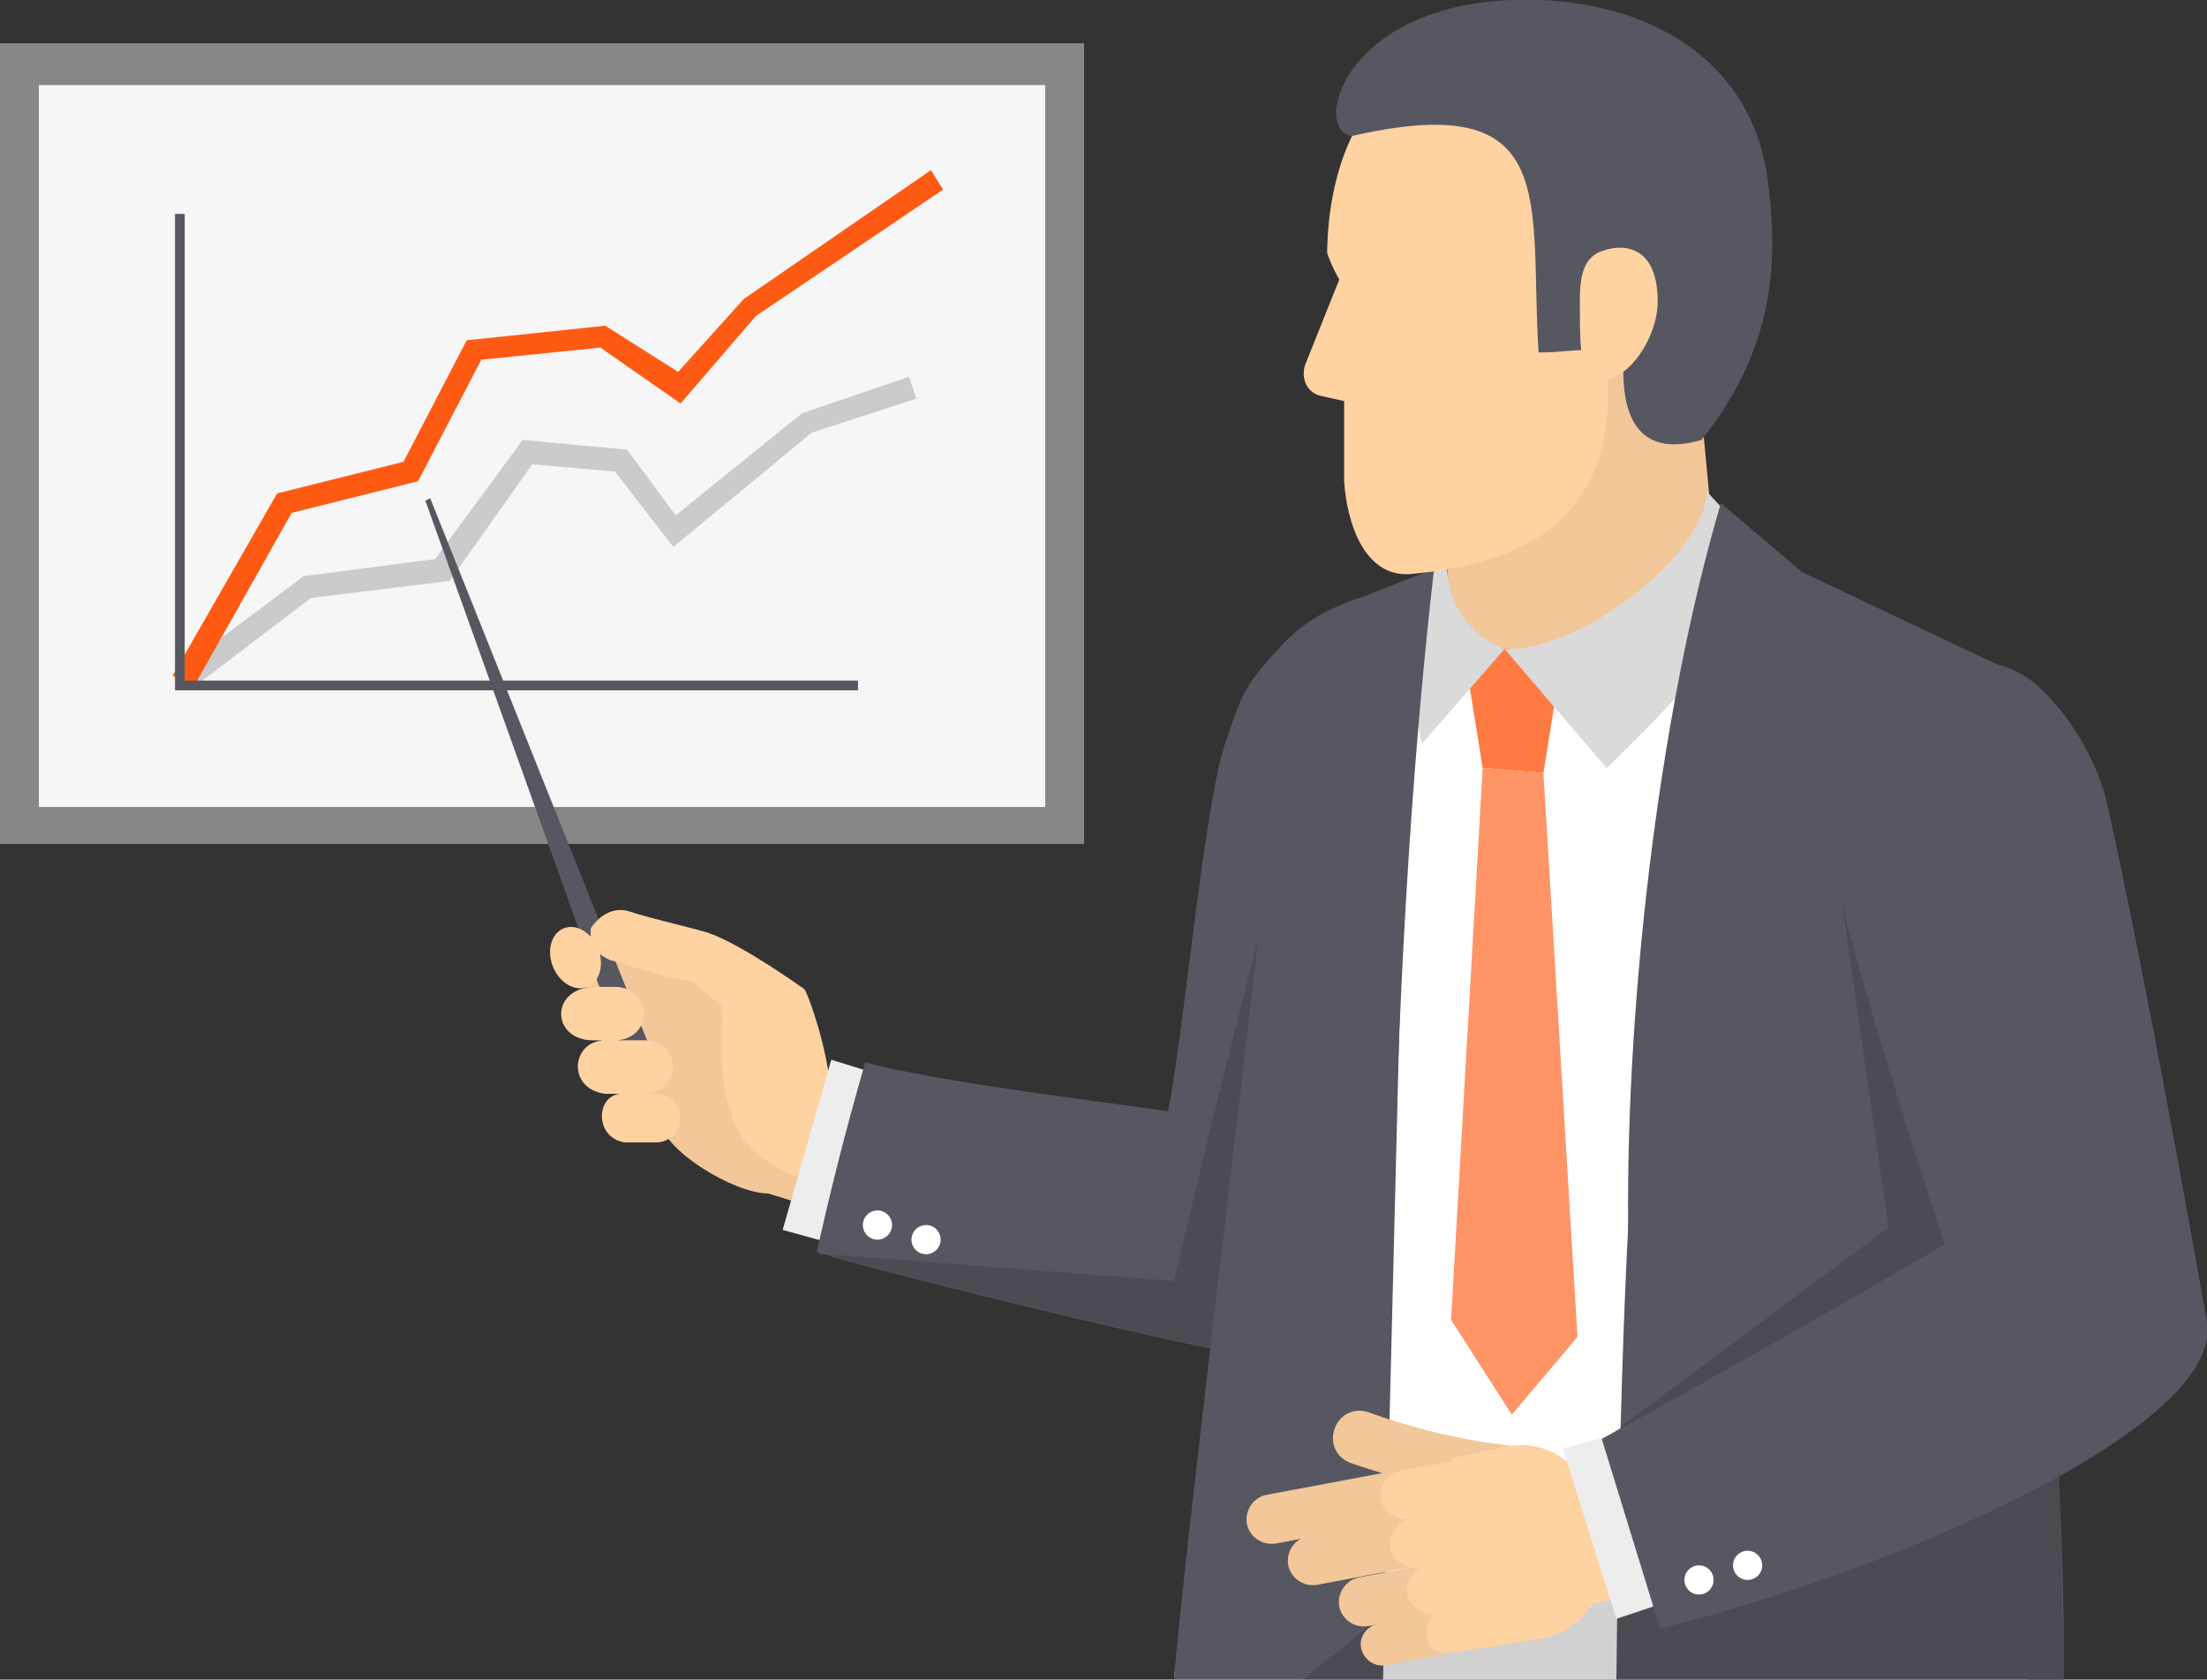 <?xml version="1.0" encoding="utf-8"?>
<!-- Generator: Adobe Illustrator 25.4.0, SVG Export Plug-In . SVG Version: 6.00 Build 0)  -->
<svg version="1.1" id="Layer_2" xmlns="http://www.w3.org/2000/svg" xmlns:xlink="http://www.w3.org/1999/xlink" x="0px" y="0px"
	 viewBox="0 0 90.8 69.1" style="enable-background:new 0 0 90.8 69.1;" xml:space="preserve">
<rect x="0" y="0" width="90.8" height="69.1" fill="#333333" stroke="none"/>
<style type="text/css">
	.st0{fill:#F6F6F6;}
	.st1{fill:#878787;}
	.st2{fill:#CBCBCE;}
	.st3{fill:#FF5A14;}
	.st4{fill:#575761;}
	.st5{fill:#F2C799;}
	.st6{fill:#FFD2A1;}
	.st7{fill:#EDEDED;}
	.st8{fill:#FFFFFF;}
	.st9{opacity:0.2;fill:#1D1D1B;enable-background:new    ;}
	.st10{fill:#FF7B43;}
	.st11{fill:#DADADA;}
	.st12{fill:#FF9466;}
</style>
<g>
	<g>
		<g>
			<rect y="1.8" class="st0" width="44.6" height="32.9"/>
			<path class="st1" d="M43,3.5v29.7H1.6V3.5H43L43,3.5z M44.6,1.8H0v32.9h44.6V1.8L44.6,1.8z"/>
		</g>
		<polygon class="st2" points="7.8,28.4 7.3,27.6 12.5,23.7 17.9,23 21.5,18.1 25.8,18.5 27.8,21.2 33,17 37.4,15.5 37.7,16.4 
			33.4,17.8 27.7,22.5 25.3,19.4 21.9,19.1 18.5,23.9 12.8,24.6 		"/>
		<polygon class="st3" points="8,28.2 7.1,27.8 11.4,20.3 16.6,19 19.2,14 24.9,13.4 27.9,15.3 30.6,12.3 38.3,7 38.8,7.8 31.1,13 
			28,16.6 24.7,14.3 19.8,14.8 17.2,19.8 12,21.1 		"/>
		<g>
			<polygon class="st4" points="35.3,28.4 7.2,28.4 7.2,8.8 7.6,8.8 7.6,28 35.3,28 			"/>
		</g>
	</g>
	<g>
		<path class="st4" d="M48,46c0.7-3.3,1.5-12.7,2.4-15.4c0.7-2,0.7-2.3,2.2-3.9c0.6-0.7,1.4-1.3,2.3-1.7l0,0
			c0.5-0.2,0.9-0.4,1.4-0.5c0.8-0.2,1.6-0.3,2.4-0.3c4.8,5,4.1,10.9,2.2,17.3c-0.1,0.3-0.2,0.6-0.3,0.9v0.1
			c-0.1,0.2-0.1,0.4-0.2,0.6c-0.8,2.6-1.8,5.3-2.7,8c-0.5,1.7-1.4,2.5-2.8,3.1L48,46C47.9,46,48,46,48,46z"/>
		<g>
			<path class="st5" d="M24.5,39.2l-0.4-1l0.5-0.3c0,0.2,0.1,0.3,0.2,0.4c0.1,0.2,0.3,0.3,0.6,0.4c0.3,0.1,0.6,0.2,1,0.3
				c0.6,0.2,1.3,0.3,2,0.5c0.1,0,0.3,0.1,0.4,0.1l1.2,1c0,0.1,0,0.1,0,0.2c0,0,3.9,6.7,4.3,7.2l1,2.5c0-0.3-3.7-1.4-3.7-1.4
				c-1.4,0-4.4-1.8-4.5-3.1c-0.1-0.5-2-1.9-2-1.9l-1.3-4.7L24.5,39.2L24.5,39.2z"/>
			<polygon class="st4" points="26.2,44.9 27.3,44.5 17.7,20.5 17.5,20.6 			"/>
			<ellipse transform="matrix(0.927 -0.374 0.374 0.927 -13.028 11.738)" class="st6" cx="23.7" cy="39.4" rx="1" ry="1.3"/>
			<path class="st6" d="M24.4,42.8c0.2,0,0.9,0,0.9,0c0.7,0,1.2-0.5,1.2-1.1l0,0c0-0.6-0.5-1.1-1.2-1.1h-0.9
				C22.6,40.7,22.7,42.8,24.4,42.8z"/>
			<path class="st6" d="M24.9,45h1.6c0.7,0,1.2-0.5,1.2-1.1l0,0c0-0.6-0.5-1.1-1.2-1.1h-1.6C23.5,42.8,23.3,44.8,24.9,45z"/>
			<path class="st6" d="M25.7,47H27c0.5,0,1-0.4,1-1l0,0c0-0.5-0.4-1-1-1h-1.3C24.5,44.9,24.4,46.8,25.7,47z"/>
			<path class="st6" d="M25.9,37.5c0.9,0.3,3.1,0.8,3.3,0.9c1.4,0.5,3.9,2.3,3.9,2.3c0.2,0.3,1.5,3.9,1,5.9c0,0,0.2,0.1,0.5,0.3
				c0,0-1.8,1.5-1.9,1.5c-1.1-0.5-2.2-1.2-2.6-2.5c0-0.1,0-0.2-0.1-0.3c-0.5-1.4-0.2-4-0.3-4c0-0.1,0-0.1,0-0.2l-1.2-1
				c-0.1,0-0.3-0.1-0.4-0.1c-0.7-0.1-1.3-0.3-2-0.5c-0.3-0.1-0.6-0.2-1-0.3c-0.2-0.1-0.4-0.2-0.6-0.4c-0.1-0.1-0.2-0.3-0.2-0.4
				c0-0.2,0-0.3,0-0.5l0,0C24.7,37.6,25.3,37.3,25.9,37.5z"/>
		</g>
		<polygon class="st7" points="36.2,51.7 38.1,44.8 34.2,43.6 32.2,50.6 		"/>
		<path class="st4" d="M33.6,51.5c0,0,0.1,0.1,0.3,0.1c1.9,0.6,11.9,3.1,16.5,4c1.2,0.2,2,0.4,2.2,0.4c0.4,0,0.7,0,1,0l-2.5-6.7
			L49.9,46c-2.9-0.5-11.1-1.4-14.3-2.3C34.7,46.8,34.1,49.3,33.6,51.5z"/>
		<circle class="st8" cx="36.1" cy="50.4" r="0.6"/>
		<circle class="st8" cx="38.1" cy="51" r="0.6"/>
		<path class="st9" d="M34,51.6c1.9,0.6,11.9,3.1,16.5,4l0.7-6.3l1.9-16L49.9,46l-1.6,6.7L34,51.6z"/>
		<path class="st8" d="M83.4,69.1H48.3c0.5-5.4,9.2-43.8,9.2-43.8l3.8-0.6l11.5-1.8C72.8,22.9,83.5,64.2,83.4,69.1z"/>
		<path class="st5" d="M70.4,21.2l-0.9-9.6c-4.1,0.5-9.6,1-10.5,1c0,0,0.6,7,0.6,10C58.9,30.4,67.9,30.1,70.4,21.2z"/>
		<path class="st4" d="M72.8,22.9l9.7,4.6c0.3,3.1,0.4,6.2,0.7,9.6c1.2,14.7,1.8,27.2,1.7,32.1H66.5C66.7,50,67.3,31.8,72.2,23
			L72.8,22.9z"/>
		<path class="st4" d="M52.9,28.1l0.6-0.4l4-2.4l0.5-0.1l-1.1,43.9h-8.6C48.7,63.7,52.8,30.9,52.9,28.1z"/>
		<polygon class="st10" points="63.5,31.8 61,31.6 60.2,26.6 64.3,26.8 		"/>
		<path class="st11" d="M61.9,26.7l-3.4,3.9c-0.5-2.4-1.2-4.3-0.9-5.8l2-2.1C59.3,24.3,60.2,26.1,61.9,26.7z"/>
		<path class="st11" d="M61.9,26.7l4.2,4.9c2.9-2.8,5.9-6,6.6-8.7l-2.5-2.7C70.3,22.6,65.2,26.8,61.9,26.7z"/>
		<polygon class="st12" points="63.5,31.8 61,31.6 59.7,54.3 62.2,58.2 64.9,55 		"/>
		<path class="st4" d="M67,51.4c2.1-7.5,7.3-21.3,7.3-21.3s-3.3-1.7-3.1-2l3.6,0.1l-0.7-4.7l-3.3-2.8C68.2,29.5,66.8,41.9,67,51.4z"
			/>
		<path class="st4" d="M57.3,51.2c-2.1-7.5-3.4-21.5-3.4-21.5s3.1-1.2,2.9-1.4L54.2,28l2-3.5l2.8-1.1C58,32.1,57.5,41.6,57.3,51.2z"
			/>
		<g>
			<path class="st6" d="M71,13.9c0.7-1.9,0.7-2.7,0.8-4.8c-0.4-9.4-5.8-8-9.2-8c-4.1,0.2-7.9,3-8,9.3c0.2,0.6,0.5,1.1,0.5,1.1
				L53.7,15c-0.2,0.6,0.1,1.2,0.7,1.3l0.9,0.2c0,0.6,0,3.3,0,3.3c0.1,1.6,0.8,4.1,2.9,3.8c6.1-0.6,8.4-3.5,7.9-8.9
				C67.5,14.7,70.4,15.3,71,13.9z"/>
			<path class="st4" d="M70,18.1c-4.8,1.4-2.8-5.8-2.8-5.8s-1.3,1.5-1.8,2.1c-1,0-1.1,0.1-2.1,0.1c-0.4-6.2,1-10.9-7.7-8.9
				c-1.7-0.3-0.2-5.9,7.8-5.6c4.7,0.2,8.6,2.6,9.3,7.2C73.1,10.1,73.3,14,70,18.1z"/>
			<path class="st6" d="M68.2,12.4c0,1.5-1.2,3.2-2.2,3.2s-1-1.3-1-2.7c0-1-0.1-2.3,1-2.6C66.9,10,68.2,10.2,68.2,12.4z"/>
		</g>
		<polygon class="st9" points="77.7,50.5 64.8,60.1 53.6,69.1 84.9,69.1 84.4,39.1 75.8,37.3 		"/>
		<g>
			<path class="st5" d="M64.3,60.8L64.3,60.8c0.1-0.6-0.4-1.1-1-1.2c-2.5-0.2-4.8-0.7-7-1.5c-0.6-0.2-1.2,0.1-1.4,0.7l0,0
				c-0.2,0.6,0.1,1.2,0.7,1.4c2.3,0.8,4.8,1.3,7.3,1.6C63.6,61.8,64.2,61.4,64.3,60.8z"/>
			
				<rect x="63.3" y="59.9" transform="matrix(0.984 -0.179 0.179 0.984 -10.205 12.86)" class="st6" width="5.4" height="5.9"/>
			<path class="st5" d="M61.3,60.8L61.3,60.8c-0.1-0.6-0.6-0.9-1.2-0.8l-8,1.5c-0.5,0.1-0.9,0.6-0.8,1.2l0,0
				c0.1,0.5,0.6,0.9,1.2,0.8l8-1.5C61,61.9,61.4,61.4,61.3,60.8z"/>
			<path class="st5" d="M58.7,63.3L58.7,63.3c-0.1-0.6-0.6-0.9-1.2-0.8l-3.7,0.7c-0.5,0.1-0.9,0.6-0.8,1.2l0,0
				c0.1,0.5,0.6,0.9,1.2,0.8l3.7-0.7C58.5,64.4,58.8,63.9,58.7,63.3z"/>
			<path class="st5" d="M60.2,65.1L60.2,65.1c-0.1-0.6-0.6-0.9-1.2-0.8l-3.1,0.6c-0.5,0.1-0.9,0.6-0.8,1.2l0,0
				c0.1,0.5,0.6,0.9,1.2,0.8l3.1-0.6C59.9,66.2,60.3,65.6,60.2,65.1z"/>
			<path class="st5" d="M60.5,67L60.5,67c-0.1-0.5-0.6-0.8-1-0.7l-2.8,0.5c-0.5,0.1-0.8,0.6-0.7,1l0,0c0.1,0.5,0.6,0.8,1,0.7
				l2.8-0.5C60.3,67.9,60.6,67.5,60.5,67z"/>
			<path class="st6" d="M65.9,63.9l-0.4-2c-0.3-1.6-1.8-2.7-3.5-2.4L59.7,60l1.4,7.8l2.4-0.4C65.2,67,66.2,65.5,65.9,63.9z"/>
			<path class="st6" d="M61.5,67.7L59.7,68c-0.5,0.1-1-0.2-1-0.7l0,0c-0.1-0.5,0.2-1,0.7-1l-0.3,0.1c-0.5,0.1-1.1-0.3-1.2-0.8l0,0
				c-0.1-0.5,0.3-1.1,0.8-1.2l-0.3,0.1c-0.5,0.1-1.1-0.3-1.2-0.8l0,0c-0.1-0.5,0.3-1.1,0.8-1.2c-0.5,0.1-1.1-0.3-1.2-0.8l0,0
				c-0.1-0.5,0.3-1.1,0.8-1.2l2.4-0.4L61.5,67.7z"/>
		</g>
		<g>
			<g>
				<polygon class="st7" points="70.4,65.3 68.2,58.5 64.3,59.6 66.5,66.6 				"/>
			</g>
		</g>
		<g>
			<path class="st4" d="M80,51.2c0,0-6.8,4-14.1,8l2.4,7.8c9.7-2.4,23.2-8.3,22.5-12.6c-1.1-6.2-2.7-15-4.1-21.3
				c-0.4-1.8-1.6-3.8-3-5c-1.9-1.5-4-0.9-5.7,0.8c-1.6,1.8-2.6,4.2-2.5,6.7C75.7,38.1,80,51.2,80,51.2z"/>
			<circle class="st8" cx="69.9" cy="65" r="0.6"/>
			<circle class="st8" cx="71.9" cy="64.4" r="0.6"/>
		</g>
	</g>
</g>
</svg>
